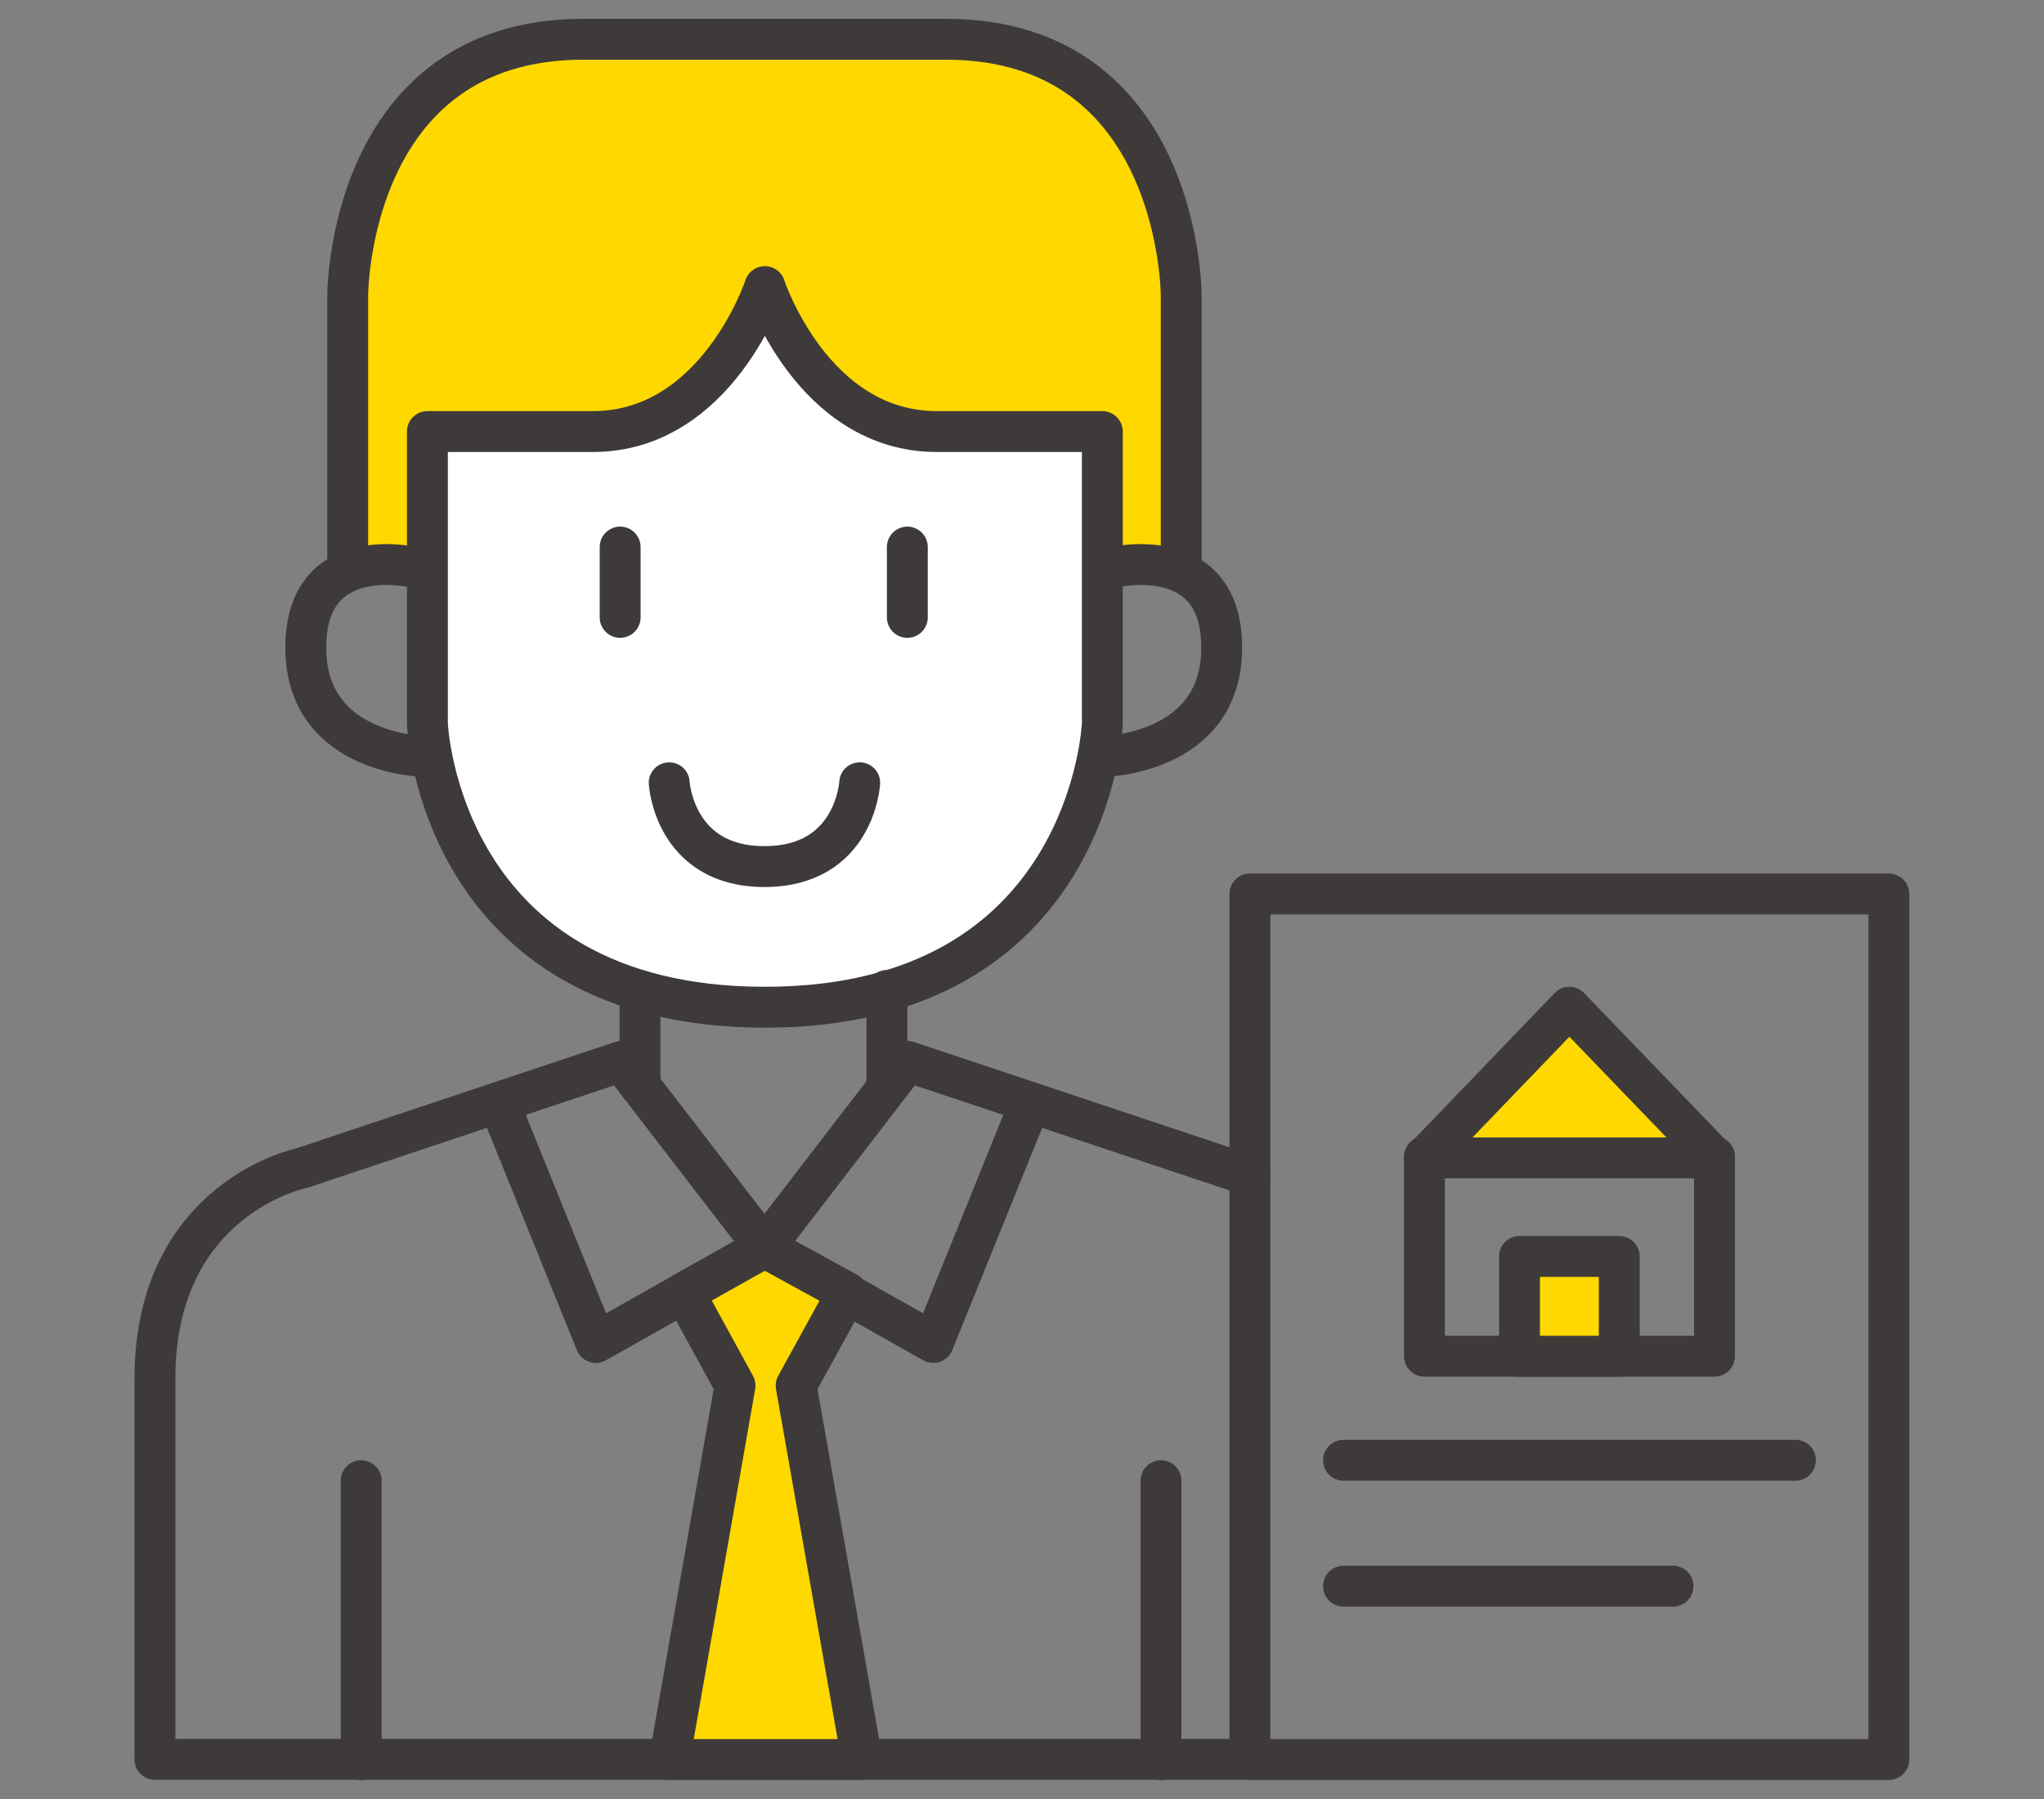 <svg id="a" data-name="レイヤー 1" xmlns="http://www.w3.org/2000/svg" width="100" height="88" viewBox="0 0 100 88"><rect x="0" y="0" width="100" height="88" fill="#808080" stroke="none"/><defs><style>.b,.d{fill:#ffd800;stroke:#3e3a3a;stroke-linecap:round;stroke-linejoin:round;stroke-width:2px}.d{fill:none}</style></defs><path class="b" d="M57.79 27.61V14.45s0-12.53-11.52-12.53H28.53c-11.52 0-11.52 12.53-11.52 12.53v13.16"/><path d="M37.41 49.27c15.96 0 16.52-13.86 16.52-13.86v-14.3h-8.09c-6.1 0-8.42-7.09-8.42-7.09s-2.33 7.09-8.42 7.09h-8.09v14.3s.55 13.86 16.52 13.86z" fill="#fff" stroke="#3e3a3a" stroke-linecap="round" stroke-linejoin="round" stroke-width="2"/><path class="d" d="M61.15 57.51L44.4 51.92l-7 9.09-7-9.09-15.61 5.21s-7.21 1.44-7.21 10.31v18.62h53.57"/><path class="d" d="M37.41 61.02l-8.26 4.65-4.75-11.74m13.01 7.09l8.25 4.65 4.75-11.74"/><path class="b" d="M41.45 63.23l-2.5 4.55 3.22 18.29h-9.42l3.21-18.29-2.49-4.55 3.94-2.21 4.04 2.21z"/><path class="d" d="M17.67 72.43v13.64M56.8 72.43v13.64M30.34 26.76v3.44m14.05-3.44v3.44m-23.94-2.41s-5.49-1.43-5.49 3.89 5.93 5.33 5.93 5.33m33.39-9.22s5.49-1.43 5.49 3.89-5.93 5.33-5.93 5.33M31.31 48.45v4.66m12.08-4.66v4.66m-1.33-14.82s-.22 4.1-4.66 4.1c-4.43 0-4.66-4.1-4.66-4.1m28.41 5.44h31.26v42.34H61.15z"/><path class="d" d="M69.69 56.58v9.76h14.19v-9.76"/><path class="b" d="M69.69 56.64h14.19l-7.1-7.37-7.09 7.37zm4.65 4.82h4.88v4.88h-4.88z"/><path class="d" d="M65.73 71.43h22.11m-22.11 6.16h16.12"/></svg>